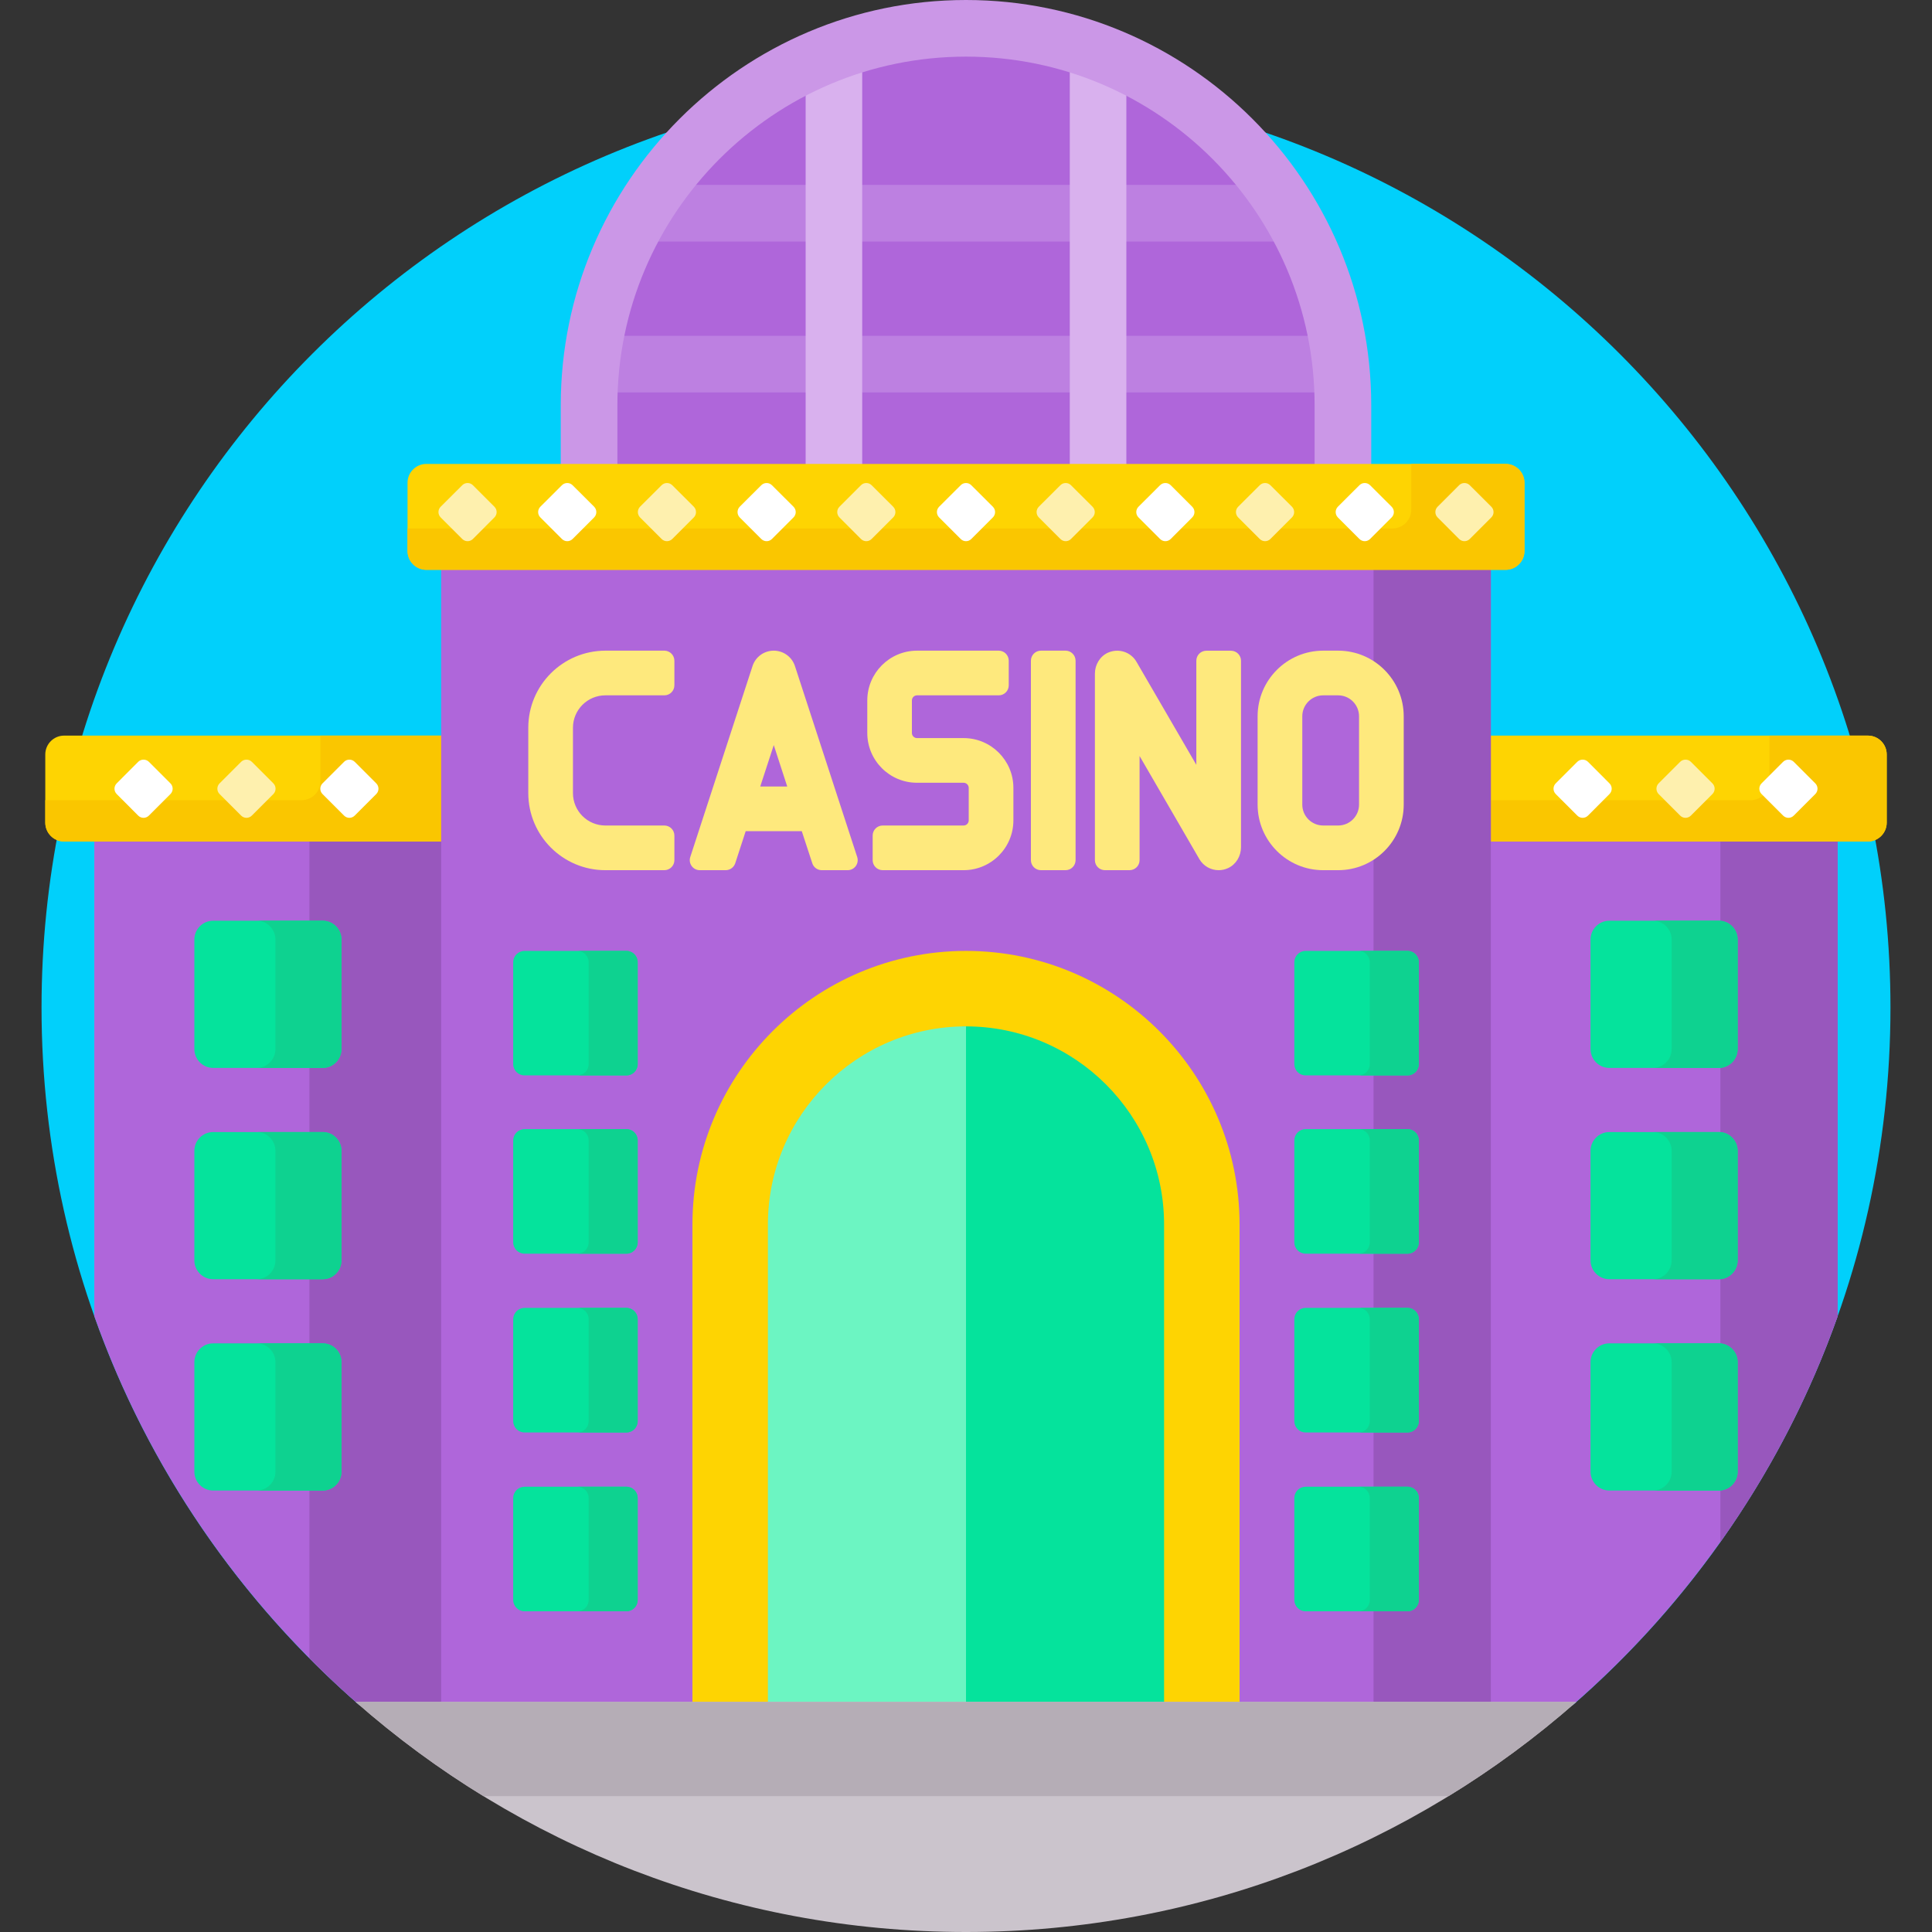 <?xml version="1.0" encoding="UTF-8"?>
<svg xmlns="http://www.w3.org/2000/svg" width="32" height="32" viewBox="0 0 32 32" fill="none">
  <rect x="0" y="0" width="32" height="32" fill="#333333" stroke="none"/>
  <g clip-path="url(#clip0_353_306)">
    <path d="M5.961 28.25H26.039C29.27 25.443 31.312 21.304 31.312 16.688C31.312 8.231 24.457 1.375 16 1.375C7.543 1.375 0.688 8.231 0.688 16.688C0.688 21.304 2.73 25.443 5.961 28.25Z" fill="#01D0FB"></path>
    <path d="M5.962 28.25H7.37V13.875H1.562V21.799C2.454 24.317 3.986 26.533 5.962 28.25Z" fill="#AF66DA"></path>
    <path d="M7.37 28.25V13.875H5.125V27.466C5.394 27.738 5.674 27.999 5.963 28.25H7.37Z" fill="#9857BD"></path>
    <path d="M26.038 28.25C28.014 26.533 29.546 24.317 30.438 21.799V13.875H24.63V28.25H26.038Z" fill="#AF66DA"></path>
    <path d="M30.438 21.799V13.875H28.495V25.541C29.305 24.4 29.962 23.142 30.438 21.799Z" fill="#9857BD"></path>
    <path d="M7.37 12.184H1.062C0.89 12.184 0.75 12.324 0.75 12.497V13.625C0.75 13.798 0.89 13.938 1.062 13.938H7.37V12.184Z" fill="#FED402"></path>
    <path d="M5.307 12.184V12.941C5.307 13.114 5.167 13.253 4.995 13.253H0.75V13.625C0.75 13.798 0.89 13.938 1.062 13.938H7.37V12.184H5.307Z" fill="#FAC600"></path>
    <path d="M30.938 12.184H24.63V13.938H30.938C31.11 13.938 31.25 13.798 31.25 13.625V12.497C31.25 12.324 31.11 12.184 30.938 12.184Z" fill="#FED402"></path>
    <path d="M30.938 12.184H29.307V12.941C29.307 13.114 29.167 13.254 28.995 13.254H24.63V13.938H30.938C31.11 13.938 31.25 13.798 31.25 13.625V12.497C31.25 12.324 31.11 12.184 30.938 12.184Z" fill="#FAC600"></path>
    <path d="M21.837 7.747V6.712C21.837 3.493 19.218 0.875 16 0.875C12.781 0.875 10.163 3.493 10.163 6.712V7.747H21.837Z" fill="#AF66DA"></path>
    <path d="M21.167 4C20.992 3.667 20.785 3.353 20.552 3.062H11.448C11.214 3.353 11.008 3.667 10.833 4H21.167Z" fill="#BD80E1"></path>
    <path d="M21.833 6.5C21.821 6.18 21.784 5.867 21.723 5.562H10.277C10.216 5.867 10.179 6.18 10.167 6.5H21.833Z" fill="#BD80E1"></path>
    <path d="M14.281 7.747V1.133C13.956 1.234 13.642 1.362 13.344 1.515V7.747H14.281Z" fill="#D9B1EE"></path>
    <path d="M18.656 7.747V1.515C18.358 1.362 18.044 1.234 17.719 1.133V7.747H18.656Z" fill="#D9B1EE"></path>
    <path d="M10.226 7.747V6.712C10.226 3.528 12.816 0.938 16 0.938C19.184 0.938 21.774 3.528 21.774 6.712V7.747H22.712V6.712C22.712 3.011 19.701 0 16 0C12.299 0 9.288 3.011 9.288 6.712V7.747H10.226Z" fill="#CB97E7"></path>
    <path d="M7.307 9.375H24.693V28.25H7.307V9.375Z" fill="#AF66DA"></path>
    <path d="M22.75 9.375H24.693V28.25H22.75V9.375Z" fill="#9857BD"></path>
    <path d="M24.938 9.438H7.062C6.89 9.438 6.75 9.298 6.75 9.125V7.997C6.75 7.824 6.89 7.684 7.062 7.684H24.938C25.11 7.684 25.25 7.824 25.25 7.997V9.125C25.25 9.298 25.11 9.438 24.938 9.438Z" fill="#FED402"></path>
    <path d="M24.938 7.684H23.375V8.441C23.375 8.614 23.235 8.753 23.062 8.753H6.75V9.125C6.75 9.298 6.89 9.438 7.062 9.438H24.938C25.11 9.438 25.25 9.298 25.25 9.125V7.997C25.25 7.824 25.11 7.684 24.938 7.684Z" fill="#FAC600"></path>
    <path d="M16 15.75C13.501 15.75 11.469 17.783 11.469 20.281V28.25H20.531V20.281C20.531 17.783 18.499 15.75 16 15.75Z" fill="#FED402"></path>
    <path d="M16 17C15.979 17 15.958 17.001 15.938 17.002V28.25H19.281V20.281C19.281 18.472 17.809 17 16 17Z" fill="#05E39C"></path>
    <path d="M12.719 20.281V28.25H16V17C14.191 17 12.719 18.472 12.719 20.281Z" fill="#6CF5C2"></path>
    <path d="M28.469 17.688H26.656C26.484 17.688 26.344 17.548 26.344 17.375V15.562C26.344 15.39 26.484 15.25 26.656 15.25H28.469C28.641 15.25 28.781 15.39 28.781 15.562V17.375C28.781 17.548 28.641 17.688 28.469 17.688Z" fill="#05E39C"></path>
    <path d="M28.469 15.25H27.375C27.548 15.25 27.688 15.39 27.688 15.562V17.375C27.688 17.548 27.548 17.688 27.375 17.688H28.469C28.641 17.688 28.781 17.548 28.781 17.375V15.562C28.781 15.39 28.641 15.25 28.469 15.25Z" fill="#0ED290"></path>
    <path d="M28.469 21.188H26.656C26.484 21.188 26.344 21.048 26.344 20.875V19.062C26.344 18.89 26.484 18.75 26.656 18.75H28.469C28.641 18.75 28.781 18.89 28.781 19.062V20.875C28.781 21.048 28.641 21.188 28.469 21.188Z" fill="#05E39C"></path>
    <path d="M28.469 24.688H26.656C26.484 24.688 26.344 24.548 26.344 24.375V22.562C26.344 22.39 26.484 22.25 26.656 22.25H28.469C28.641 22.25 28.781 22.39 28.781 22.562V24.375C28.781 24.548 28.641 24.688 28.469 24.688Z" fill="#05E39C"></path>
    <path d="M5.344 17.688H3.531C3.359 17.688 3.219 17.548 3.219 17.375V15.562C3.219 15.39 3.359 15.25 3.531 15.25H5.344C5.516 15.25 5.656 15.39 5.656 15.562V17.375C5.656 17.548 5.516 17.688 5.344 17.688Z" fill="#05E39C"></path>
    <path d="M5.344 21.188H3.531C3.359 21.188 3.219 21.048 3.219 20.875V19.062C3.219 18.89 3.359 18.75 3.531 18.75H5.344C5.516 18.75 5.656 18.89 5.656 19.062V20.875C5.656 21.048 5.516 21.188 5.344 21.188Z" fill="#05E39C"></path>
    <path d="M5.344 24.688H3.531C3.359 24.688 3.219 24.548 3.219 24.375V22.562C3.219 22.39 3.359 22.25 3.531 22.25H5.344C5.516 22.25 5.656 22.39 5.656 22.562V24.375C5.656 24.548 5.516 24.688 5.344 24.688Z" fill="#05E39C"></path>
    <path d="M16 32C19.875 32 23.412 30.56 26.109 28.188H5.891C8.588 30.56 12.125 32 16 32Z" fill="#CBC4CC"></path>
    <path d="M8.007 29.75H23.993C24.744 29.29 25.451 28.766 26.109 28.188H5.891C6.548 28.766 7.256 29.29 8.007 29.75Z" fill="#B5ADB6"></path>
    <path d="M23.312 20.765H21.625C21.521 20.765 21.438 20.68 21.438 20.577V18.89C21.438 18.786 21.521 18.702 21.625 18.702H23.312C23.416 18.702 23.5 18.786 23.5 18.89V20.577C23.5 20.68 23.416 20.765 23.312 20.765Z" fill="#05E39C"></path>
    <path d="M23.312 18.702H22.5C22.604 18.702 22.688 18.786 22.688 18.89V20.577C22.688 20.68 22.604 20.765 22.5 20.765H23.312C23.416 20.765 23.5 20.68 23.5 20.577V18.89C23.5 18.786 23.416 18.702 23.312 18.702Z" fill="#0ED290"></path>
    <path d="M23.312 23.726H21.625C21.521 23.726 21.438 23.642 21.438 23.538V21.851C21.438 21.747 21.521 21.663 21.625 21.663H23.312C23.416 21.663 23.5 21.747 23.5 21.851V23.538C23.5 23.642 23.416 23.726 23.312 23.726Z" fill="#05E39C"></path>
    <path d="M23.312 26.688H21.625C21.521 26.688 21.438 26.604 21.438 26.5V24.812C21.438 24.709 21.521 24.625 21.625 24.625H23.312C23.416 24.625 23.5 24.709 23.5 24.812V26.5C23.5 26.604 23.416 26.688 23.312 26.688Z" fill="#05E39C"></path>
    <path d="M10.375 20.765H8.688C8.584 20.765 8.5 20.68 8.5 20.577V18.89C8.5 18.786 8.584 18.702 8.688 18.702H10.375C10.479 18.702 10.562 18.786 10.562 18.89V20.577C10.562 20.68 10.479 20.765 10.375 20.765Z" fill="#05E39C"></path>
    <path d="M10.375 17.812H8.688C8.584 17.812 8.5 17.729 8.5 17.625V15.938C8.5 15.834 8.584 15.75 8.688 15.75H10.375C10.479 15.75 10.562 15.834 10.562 15.938V17.625C10.562 17.729 10.479 17.812 10.375 17.812Z" fill="#05E39C"></path>
    <path d="M23.312 17.812H21.625C21.521 17.812 21.438 17.729 21.438 17.625V15.938C21.438 15.834 21.521 15.75 21.625 15.75H23.312C23.416 15.75 23.5 15.834 23.5 15.938V17.625C23.5 17.729 23.416 17.812 23.312 17.812Z" fill="#05E39C"></path>
    <path d="M10.375 23.726H8.688C8.584 23.726 8.5 23.642 8.5 23.538V21.851C8.5 21.747 8.584 21.663 8.688 21.663H10.375C10.479 21.663 10.562 21.747 10.562 21.851V23.538C10.562 23.642 10.479 23.726 10.375 23.726Z" fill="#05E39C"></path>
    <path d="M10.375 26.688H8.688C8.584 26.688 8.5 26.604 8.5 26.5V24.812C8.5 24.709 8.584 24.625 8.688 24.625H10.375C10.479 24.625 10.562 24.709 10.562 24.812V26.5C10.562 26.604 10.479 26.688 10.375 26.688Z" fill="#05E39C"></path>
    <path d="M28.469 18.75H27.375C27.548 18.75 27.688 18.89 27.688 19.062V20.875C27.688 21.048 27.548 21.188 27.375 21.188H28.469C28.641 21.188 28.781 21.048 28.781 20.875V19.062C28.781 18.89 28.641 18.75 28.469 18.75Z" fill="#0ED290"></path>
    <path d="M28.469 22.25H27.375C27.548 22.25 27.688 22.39 27.688 22.562V24.375C27.688 24.548 27.548 24.688 27.375 24.688H28.469C28.641 24.688 28.781 24.548 28.781 24.375V22.562C28.781 22.39 28.641 22.25 28.469 22.25Z" fill="#0ED290"></path>
    <path d="M5.344 15.25H4.25C4.423 15.25 4.562 15.39 4.562 15.562V17.375C4.562 17.548 4.423 17.688 4.25 17.688H5.344C5.516 17.688 5.656 17.548 5.656 17.375V15.562C5.656 15.39 5.516 15.25 5.344 15.25Z" fill="#0ED290"></path>
    <path d="M5.344 18.75H4.25C4.423 18.75 4.562 18.89 4.562 19.062V20.875C4.562 21.048 4.423 21.188 4.25 21.188H5.344C5.516 21.188 5.656 21.048 5.656 20.875V19.062C5.656 18.89 5.516 18.75 5.344 18.75Z" fill="#0ED290"></path>
    <path d="M5.344 22.25H4.25C4.423 22.25 4.562 22.39 4.562 22.562V24.375C4.562 24.548 4.423 24.688 4.25 24.688H5.344C5.516 24.688 5.656 24.548 5.656 24.375V22.562C5.656 22.39 5.516 22.25 5.344 22.25Z" fill="#0ED290"></path>
    <path d="M23.312 21.663H22.5C22.604 21.663 22.688 21.747 22.688 21.851V23.538C22.688 23.642 22.604 23.726 22.5 23.726H23.312C23.416 23.726 23.5 23.642 23.5 23.538V21.851C23.5 21.747 23.416 21.663 23.312 21.663Z" fill="#0ED290"></path>
    <path d="M23.312 24.625H22.5C22.604 24.625 22.688 24.709 22.688 24.812V26.5C22.688 26.604 22.604 26.688 22.5 26.688H23.312C23.416 26.688 23.5 26.604 23.5 26.5V24.812C23.5 24.709 23.416 24.625 23.312 24.625Z" fill="#0ED290"></path>
    <path d="M10.375 18.702H9.562C9.666 18.702 9.75 18.786 9.75 18.89V20.577C9.75 20.68 9.666 20.765 9.562 20.765H10.375C10.479 20.765 10.562 20.68 10.562 20.577V18.89C10.562 18.786 10.479 18.702 10.375 18.702Z" fill="#0ED290"></path>
    <path d="M10.375 15.75H9.562C9.666 15.75 9.75 15.834 9.75 15.938V17.625C9.75 17.729 9.666 17.812 9.562 17.812H10.375C10.479 17.812 10.562 17.729 10.562 17.625V15.938C10.562 15.834 10.479 15.75 10.375 15.75Z" fill="#0ED290"></path>
    <path d="M10.375 21.663H9.562C9.666 21.663 9.75 21.747 9.75 21.851V23.538C9.75 23.642 9.666 23.726 9.562 23.726H10.375C10.479 23.726 10.562 23.642 10.562 23.538V21.851C10.562 21.747 10.479 21.663 10.375 21.663Z" fill="#0ED290"></path>
    <path d="M10.375 24.625H9.562C9.666 24.625 9.75 24.709 9.75 24.812V26.5C9.75 26.604 9.666 26.688 9.562 26.688H10.375C10.479 26.688 10.562 26.604 10.562 26.5V24.812C10.562 24.709 10.479 24.625 10.375 24.625Z" fill="#0ED290"></path>
    <path d="M2.289 12.618L1.933 12.975C1.884 13.024 1.884 13.103 1.933 13.152L2.289 13.509C2.338 13.558 2.417 13.558 2.466 13.509L2.823 13.152C2.872 13.103 2.872 13.024 2.823 12.975L2.466 12.618C2.417 12.57 2.338 12.57 2.289 12.618Z" fill="white"></path>
    <path d="M3.994 12.618L3.637 12.975C3.588 13.024 3.588 13.103 3.637 13.152L3.994 13.509C4.043 13.558 4.122 13.558 4.171 13.509L4.528 13.152C4.576 13.103 4.576 13.024 4.528 12.975L4.171 12.618C4.122 12.57 4.043 12.57 3.994 12.618Z" fill="#FEF0AE"></path>
    <path d="M5.699 12.618L5.342 12.975C5.293 13.024 5.293 13.103 5.342 13.152L5.699 13.509C5.747 13.558 5.826 13.558 5.875 13.509L6.232 13.152C6.281 13.103 6.281 13.024 6.232 12.975L5.875 12.618C5.826 12.57 5.747 12.57 5.699 12.618Z" fill="white"></path>
    <path d="M7.656 8.037L7.299 8.393C7.25 8.442 7.25 8.521 7.299 8.57L7.656 8.927C7.705 8.976 7.784 8.976 7.833 8.927L8.189 8.57C8.238 8.521 8.238 8.442 8.189 8.393L7.833 8.037C7.784 7.988 7.705 7.988 7.656 8.037Z" fill="#FEF0AE"></path>
    <path d="M9.307 8.037L8.95 8.393C8.901 8.442 8.901 8.521 8.95 8.57L9.307 8.927C9.356 8.976 9.435 8.976 9.484 8.927L9.841 8.57C9.889 8.521 9.889 8.442 9.841 8.393L9.484 8.037C9.435 7.988 9.356 7.988 9.307 8.037Z" fill="white"></path>
    <path d="M10.958 8.037L10.601 8.393C10.553 8.442 10.553 8.521 10.601 8.57L10.958 8.927C11.007 8.976 11.086 8.976 11.135 8.927L11.492 8.57C11.54 8.521 11.54 8.442 11.492 8.393L11.135 8.037C11.086 7.988 11.007 7.988 10.958 8.037Z" fill="#FEF0AE"></path>
    <path d="M12.609 8.037L12.252 8.393C12.204 8.442 12.204 8.521 12.252 8.57L12.609 8.927C12.658 8.976 12.737 8.976 12.786 8.927L13.143 8.57C13.192 8.521 13.192 8.442 13.143 8.393L12.786 8.037C12.737 7.988 12.658 7.988 12.609 8.037Z" fill="white"></path>
    <path d="M14.26 8.037L13.904 8.393C13.855 8.442 13.855 8.521 13.904 8.57L14.26 8.927C14.309 8.976 14.388 8.976 14.437 8.927L14.794 8.57C14.843 8.521 14.843 8.442 14.794 8.393L14.437 8.037C14.388 7.988 14.309 7.988 14.26 8.037Z" fill="#FEF0AE"></path>
    <path d="M15.912 8.037L15.555 8.393C15.506 8.442 15.506 8.521 15.555 8.57L15.912 8.927C15.96 8.976 16.04 8.976 16.088 8.927L16.445 8.57C16.494 8.521 16.494 8.442 16.445 8.393L16.088 8.037C16.04 7.988 15.96 7.988 15.912 8.037Z" fill="white"></path>
    <path d="M17.563 8.037L17.206 8.393C17.157 8.442 17.157 8.521 17.206 8.57L17.563 8.927C17.612 8.976 17.691 8.976 17.739 8.927L18.096 8.57C18.145 8.521 18.145 8.442 18.096 8.393L17.739 8.037C17.691 7.988 17.612 7.988 17.563 8.037Z" fill="#FEF0AE"></path>
    <path d="M19.214 8.037L18.857 8.393C18.808 8.442 18.808 8.521 18.857 8.57L19.214 8.927C19.263 8.976 19.342 8.976 19.391 8.927L19.747 8.57C19.796 8.521 19.796 8.442 19.747 8.393L19.391 8.037C19.342 7.988 19.263 7.988 19.214 8.037Z" fill="white"></path>
    <path d="M20.865 8.037L20.508 8.393C20.459 8.442 20.459 8.521 20.508 8.57L20.865 8.927C20.914 8.976 20.993 8.976 21.042 8.927L21.399 8.57C21.447 8.521 21.447 8.442 21.399 8.393L21.042 8.037C20.993 7.988 20.914 7.988 20.865 8.037Z" fill="#FEF0AE"></path>
    <path d="M22.516 8.037L22.159 8.393C22.111 8.442 22.111 8.521 22.159 8.57L22.516 8.927C22.565 8.976 22.644 8.976 22.693 8.927L23.05 8.57C23.099 8.521 23.099 8.442 23.05 8.393L22.693 8.037C22.644 7.988 22.565 7.988 22.516 8.037Z" fill="white"></path>
    <path d="M24.167 8.037L23.811 8.393C23.762 8.442 23.762 8.521 23.811 8.57L24.167 8.927C24.216 8.976 24.295 8.976 24.344 8.927L24.701 8.57C24.75 8.521 24.75 8.442 24.701 8.393L24.344 8.037C24.295 7.988 24.216 7.988 24.167 8.037Z" fill="#FEF0AE"></path>
    <path d="M26.125 12.618L25.768 12.975C25.719 13.024 25.719 13.103 25.768 13.152L26.125 13.509C26.174 13.558 26.253 13.558 26.302 13.509L26.658 13.152C26.707 13.103 26.707 13.024 26.658 12.975L26.302 12.618C26.253 12.57 26.174 12.57 26.125 12.618Z" fill="white"></path>
    <path d="M27.829 12.618L27.472 12.975C27.424 13.024 27.424 13.103 27.472 13.152L27.829 13.509C27.878 13.558 27.957 13.558 28.006 13.509L28.363 13.152C28.412 13.103 28.412 13.024 28.363 12.975L28.006 12.618C27.957 12.57 27.878 12.57 27.829 12.618Z" fill="#FEF0AE"></path>
    <path d="M29.534 12.618L29.177 12.975C29.128 13.024 29.128 13.103 29.177 13.152L29.534 13.509C29.583 13.558 29.662 13.558 29.71 13.509L30.067 13.152C30.116 13.103 30.116 13.024 30.067 12.975L29.71 12.618C29.662 12.57 29.583 12.57 29.534 12.618Z" fill="white"></path>
    <path d="M23.312 15.75H22.5C22.604 15.75 22.688 15.834 22.688 15.938V17.625C22.688 17.729 22.604 17.812 22.5 17.812H23.312C23.416 17.812 23.5 17.729 23.5 17.625V15.938C23.5 15.834 23.416 15.75 23.312 15.75Z" fill="#0ED290"></path>
    <path d="M17.241 14.413H17.649C17.74 14.413 17.815 14.338 17.815 14.247V10.944C17.815 10.852 17.74 10.777 17.649 10.777H17.241C17.149 10.777 17.075 10.852 17.075 10.944V14.247C17.075 14.338 17.149 14.413 17.241 14.413Z" fill="#FEE97D"></path>
    <path d="M19.815 12.668L18.824 10.962C18.731 10.8 18.529 10.732 18.352 10.81C18.217 10.871 18.135 11.011 18.135 11.159V14.247C18.135 14.338 18.209 14.413 18.301 14.413H18.708C18.8 14.413 18.875 14.339 18.875 14.247V12.522L19.865 14.229C19.932 14.345 20.055 14.413 20.185 14.413C20.237 14.413 20.29 14.402 20.34 14.379C20.474 14.317 20.555 14.179 20.555 14.032V10.944C20.555 10.852 20.48 10.778 20.388 10.778H19.981C19.889 10.778 19.815 10.852 19.815 10.944V12.668Z" fill="#FEE97D"></path>
    <path d="M15.96 12.225H15.189C15.142 12.225 15.104 12.187 15.104 12.141V11.602C15.104 11.555 15.142 11.517 15.189 11.517H16.542C16.634 11.517 16.708 11.443 16.708 11.351V10.944C16.708 10.852 16.634 10.777 16.542 10.777H15.189C14.734 10.777 14.365 11.147 14.365 11.602V12.14C14.365 12.596 14.734 12.965 15.189 12.965H15.96C16.007 12.965 16.045 13.003 16.045 13.05V13.588C16.045 13.635 16.007 13.673 15.96 13.673H14.62C14.528 13.673 14.454 13.748 14.454 13.839V14.247C14.454 14.338 14.528 14.413 14.62 14.413H15.96C16.415 14.413 16.785 14.044 16.785 13.588V13.05C16.785 12.595 16.416 12.225 15.96 12.225Z" fill="#FEE97D"></path>
    <path d="M8.75 12.054V13.136C8.75 13.841 9.322 14.413 10.027 14.413H11.004C11.095 14.413 11.17 14.339 11.17 14.247V13.839C11.17 13.748 11.095 13.673 11.004 13.673H10.027C9.73 13.673 9.49 13.433 9.49 13.136V12.054C9.49 11.758 9.73 11.517 10.027 11.517H11.004C11.095 11.517 11.17 11.443 11.17 11.351V10.944C11.17 10.852 11.095 10.777 11.004 10.777H10.027C9.322 10.778 8.75 11.349 8.75 12.054Z" fill="#FEE97D"></path>
    <path d="M12.816 10.777C12.655 10.777 12.513 10.88 12.464 11.033L11.433 14.195C11.398 14.303 11.478 14.413 11.591 14.413H12.019C12.091 14.413 12.155 14.367 12.178 14.298L12.351 13.767H13.28L13.454 14.298C13.476 14.367 13.54 14.413 13.612 14.413H14.04C14.153 14.413 14.233 14.303 14.198 14.195L13.167 11.033C13.118 10.881 12.976 10.777 12.816 10.777ZM12.592 13.027L12.816 12.341L13.039 13.027H12.592Z" fill="#FEE97D"></path>
    <path d="M22.164 10.777H21.916C21.317 10.777 20.83 11.265 20.83 11.864V13.327C20.83 13.926 21.317 14.413 21.916 14.413H22.164C22.763 14.413 23.25 13.926 23.25 13.327V11.864C23.25 11.265 22.763 10.777 22.164 10.777ZM22.51 13.327C22.51 13.518 22.355 13.673 22.164 13.673H21.916C21.725 13.673 21.57 13.518 21.57 13.327V11.864C21.57 11.673 21.725 11.517 21.916 11.517H22.164C22.355 11.517 22.51 11.673 22.51 11.864V13.327Z" fill="#FEE97D"></path>
  </g>
  <defs>
    <clipPath id="clip0_353_306">
      <rect width="32" height="32" fill="white"></rect>
    </clipPath>
  </defs>
</svg>
